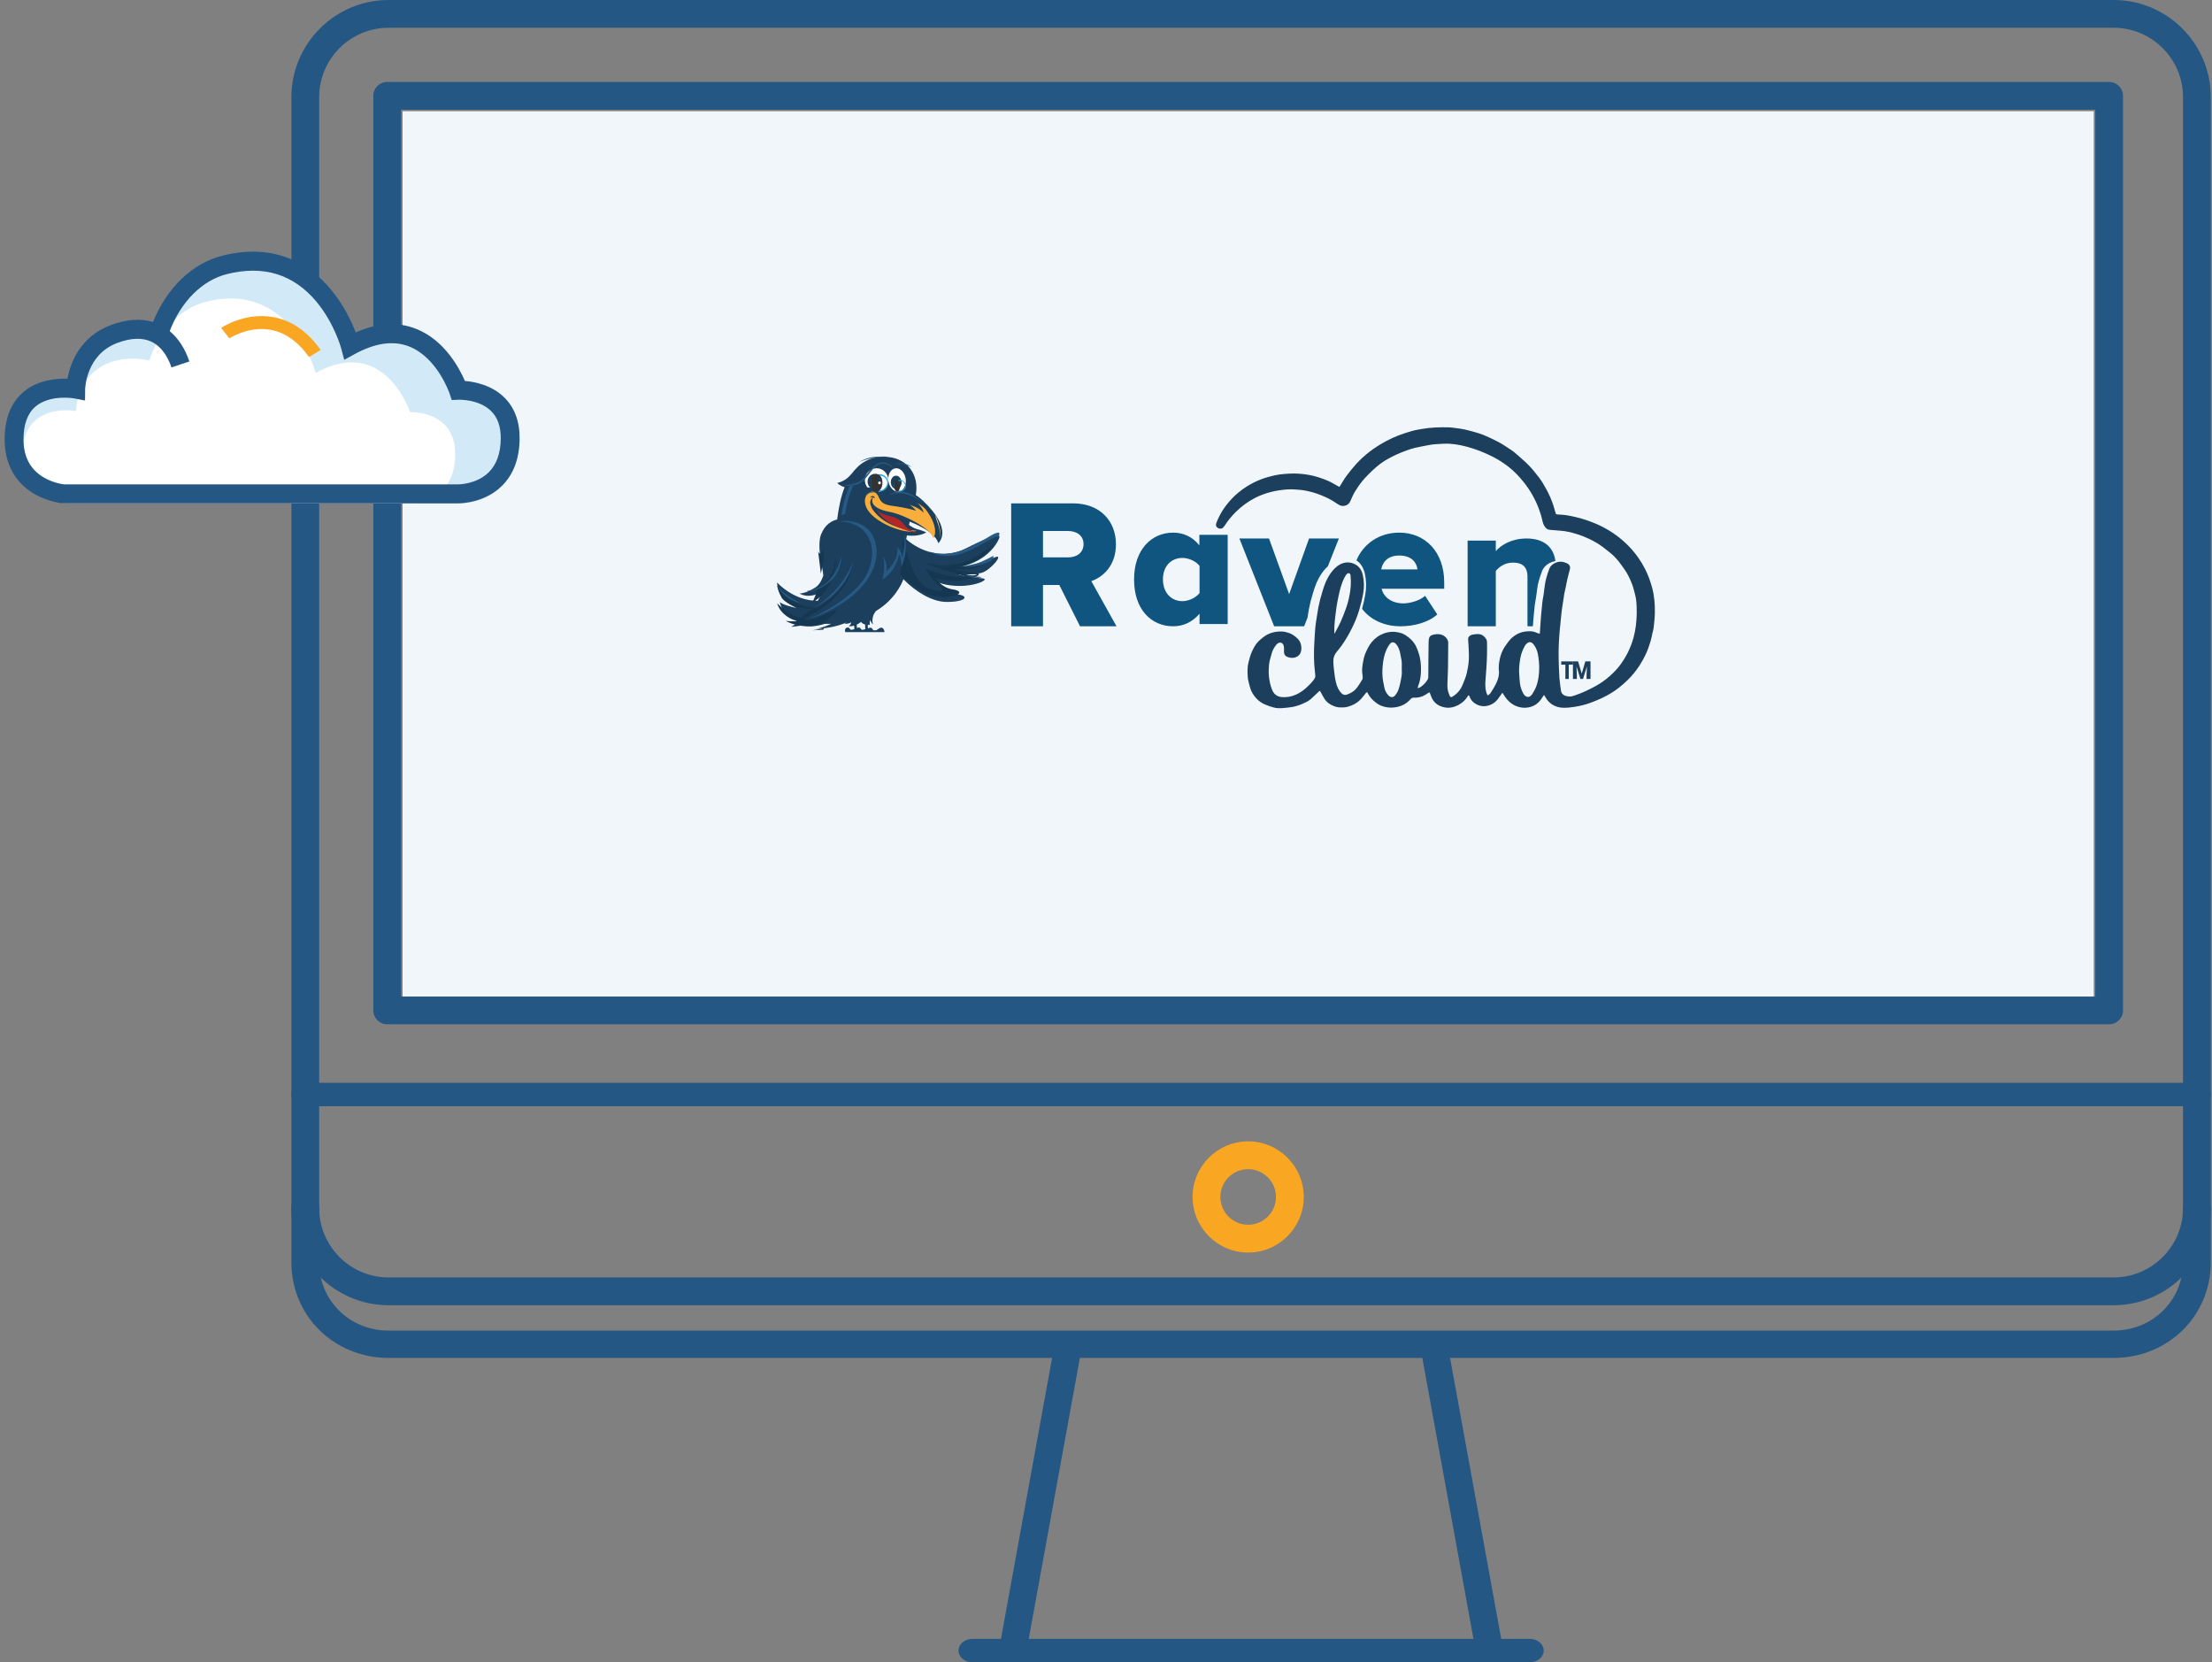 <?xml version="1.0" encoding="UTF-8"?>
<svg width="378px" height="284px" viewBox="0 0 378 284" version="1.1" xmlns="http://www.w3.org/2000/svg" xmlns:xlink="http://www.w3.org/1999/xlink">
    <rect x="0" y="0" width="378" height="284" fill="#808080" stroke="none"/>
    <!-- Generator: Sketch 53.2 (72643) - https://sketchapp.com -->
    <title>Group 54</title>
    <desc>Created with Sketch.</desc>
    <g id="Why-Raven-Page" stroke="none" stroke-width="1" fill="none" fill-rule="evenodd">
        <g id="Why-Raven-page" transform="translate(-510, -2663)">
            <g id="Group-54" transform="translate(510, 2663)">
                <polygon id="Fill-1152" fill="#F1F6FB" points="68.795 171 357.795 171 357.795 19 68.795 19"></polygon>
                <path d="M147.376,107.607 C147.072,107.656 147.051,107.029 146.57,107.241 C146.52,107.263 146.479,107.288 146.442,107.317 L146.409,106.719 C146.641,106.608 146.893,106.455 147.149,106.244 C147.267,106.483 147.546,106.614 147.831,106.684 L147.867,107.493 C147.867,107.493 147.68,107.557 147.376,107.607 M170.003,95.226 C167.146,96.45 164.027,96.874 164.027,96.874 C169.103,95.831 170.795,92.18 170.795,91.711 C170.795,91.24 169.944,91.239 164.956,93.738 C159.685,96.379 155.179,92.388 155.179,92.388 C155.072,92.288 154.968,92.197 154.865,92.112 C154.865,92.112 154.903,91.886 154.98,91.475 C156.13,91.614 157.278,91.511 158.285,90.979 C158.285,90.979 157.903,90.705 156.686,90.392 C156.219,90.272 155.743,89.985 155.335,89.676 C155.372,89.5 155.41,89.316 155.45,89.124 C160.18,90.978 160.322,92.8 160.33,92.808 C160.33,92.808 163.072,90.61 157.73,85.553 C157.303,85.148 156.889,84.83 156.495,84.581 C157.129,81.083 155.024,78.403 151.846,78.087 C151.154,77.967 150.354,77.951 149.52,78.173 C147.956,78.589 147.094,79.228 146.442,79.898 C146.148,80.181 145.876,80.491 145.627,80.827 C145.013,81.547 144.379,82.196 143.076,82.519 C143.076,82.519 143.536,83.026 144.339,83.222 C143.697,84.858 143.314,86.763 143.058,88.755 C142.214,88.945 141.021,89.531 140.319,91.28 C139.78,92.62 140.068,94.965 140.514,97.075 C140.601,97.485 140.659,97.911 140.686,98.349 C140.426,99.14 140.017,99.917 139.378,100.336 C137.727,101.423 136.625,101.401 136.625,101.401 C136.625,101.401 137.748,102.161 139.4,101.574 C139.729,101.458 140.073,101.281 140.394,101.049 C140.243,101.578 140.031,102.113 139.75,102.644 C135.578,102.678 132.795,99.512 132.795,99.512 C132.795,99.512 132.745,100.526 133.604,102.11 C134.044,102.923 136.098,103.866 136.098,103.866 C136.098,103.866 133.767,103.407 133.253,102.84 C133.762,105.149 135.909,105.918 136.668,106.119 C136.634,106.145 136.601,106.17 136.567,106.196 C135.538,106.222 134.842,106.124 134.842,106.124 C134.842,106.124 135.252,106.37 135.991,106.602 C135.744,106.767 135.487,106.93 135.217,107.091 C135.833,107.054 136.431,106.972 137.01,106.853 C137.472,106.937 138,106.995 138.586,107 C139.35,107.004 140.162,106.829 140.909,106.592 C141.291,106.597 141.664,106.593 142.026,106.579 C140.791,107.202 139.531,107.439 139.531,107.439 C141.808,107.328 143.475,106.871 144.676,106.333 C144.572,106.42 144.448,106.504 144.299,106.57 C144.299,106.57 144.926,106.673 145.455,106.312 C145.455,106.312 145.444,106.744 145.014,106.983 C145.014,106.983 145.402,107.058 145.969,106.889 L145.995,107.493 C145.995,107.493 145.809,107.557 145.505,107.607 C145.2,107.656 145.18,107.029 144.699,107.241 C144.217,107.452 144.453,108 144.453,108 L146.325,108 L149.268,108 L151.139,108 C151.139,108 151.167,107.59 150.834,107.314 C150.501,107.037 149.989,107.55 149.802,107.656 C149.729,107.698 149.484,107.694 149.214,107.676 C149.171,107.557 149.096,107.425 148.963,107.314 C148.775,107.157 148.528,107.253 148.317,107.384 L148.282,106.755 C148.499,106.773 148.658,106.766 148.658,106.766 C148.515,106.407 148.758,105.907 148.758,105.907 C148.824,106.439 149.208,106.7 149.208,106.7 C149.208,106.7 148.932,106.168 149.208,105.245 C149.282,104.993 149.457,104.698 149.671,104.403 C152.821,102.507 154.043,99.858 154.381,98.961 C156.415,101.046 159.225,102.826 161.759,102.84 C164.993,102.857 165.735,101.848 163.67,101.554 C161.603,101.259 160.588,99.588 160.588,99.588 C161.645,100.005 163.421,100.187 164.854,100.077 C167.358,99.883 169.135,98.904 167.835,98.805 C165.101,98.596 163.831,98.127 163.831,98.127 C163.831,98.127 166.194,98.266 167.71,97.879 C169.226,97.494 171.726,94.488 170.003,95.226" id="Fill-1154" fill="#1B3F5C"></path>
                <path d="M153.212,83.559 C152.705,83.582 152.264,83.088 152.229,82.458 C152.194,81.826 152.577,81.297 153.084,81.275 C153.592,81.252 154.032,81.746 154.065,82.377 C154.102,83.009 153.719,83.538 153.212,83.559 M154.775,81.86 C154.641,80.759 153.871,79.928 153.054,80.005 C152.234,80.083 151.681,81.039 151.815,82.141 C151.948,83.243 152.72,84.073 153.537,83.995 C154.354,83.918 154.908,82.961 154.775,81.86" id="Fill-1155" fill="#FFFFFF"></path>
                <path d="M153.902,83.848 C153.443,83.864 153.044,83.503 153.013,83.044 C152.98,82.583 153.326,82.197 153.786,82.181 C154.246,82.165 154.644,82.525 154.677,82.985 C154.707,83.445 154.36,83.831 153.902,83.848 M153.727,82.001 C153.176,82.021 152.761,82.484 152.797,83.035 C152.836,83.587 153.315,84.019 153.865,83.999 C154.416,83.98 154.83,83.517 154.792,82.966 C154.756,82.414 154.278,81.982 153.727,82.001" id="Fill-1156" fill="#29A8E0"></path>
                <path d="M153.543,82.878 C153.463,82.884 153.396,82.774 153.391,82.635 C153.386,82.495 153.446,82.377 153.525,82.373 C153.605,82.367 153.673,82.475 153.678,82.614 C153.683,82.754 153.623,82.872 153.543,82.878 M153.26,82.001 C152.985,82.02 152.777,82.483 152.796,83.035 C152.816,83.588 153.054,84.019 153.329,83.999 C153.605,83.979 153.811,83.517 153.794,82.966 C153.774,82.414 153.536,81.982 153.26,82.001" id="Fill-1157" fill="#333333"></path>
                <path d="M154.286,82.322 C154.206,82.326 154.145,82.409 154.15,82.507 C154.155,82.606 154.224,82.682 154.305,82.678 C154.385,82.675 154.445,82.592 154.44,82.493 C154.435,82.395 154.367,82.318 154.286,82.322" id="Fill-1158" fill="#FFFFFF"></path>
                <path d="M151.795,82.021 C151.795,80.905 150.899,80 149.793,80 C148.69,80 147.795,80.905 147.795,82.021 C147.795,82.502 147.961,82.942 148.239,83.29 C148.382,83.275 148.54,83.278 148.711,83.304 C148.435,83.061 148.259,82.693 148.259,82.282 C148.259,81.546 148.82,80.951 149.509,80.951 C150.199,80.951 150.757,81.546 150.757,82.282 C150.757,82.989 150.24,83.566 149.586,83.61 C149.781,83.711 149.986,83.84 150.204,84 C151.112,83.808 151.795,82.996 151.795,82.021" id="Fill-1159" fill="#FFFFFF"></path>
                <path d="M149.117,82.525 C149.117,81.834 149.676,81.273 150.368,81.273 C151.058,81.273 151.617,81.834 151.617,82.525 C151.617,83.215 151.058,83.776 150.368,83.776 C149.676,83.776 149.117,83.215 149.117,82.525 M151.795,82.501 C151.795,81.672 151.124,81 150.295,81 C149.468,81 148.795,81.672 148.795,82.501 C148.795,82.966 149.006,83.381 149.337,83.655 C149.65,83.7 149.998,83.808 150.388,84 C151.174,83.951 151.795,83.299 151.795,82.501" id="Fill-1160" fill="#29A8E0"></path>
                <path d="M150.301,81.583 C150.459,81.583 150.588,81.753 150.588,81.963 C150.588,82.173 150.459,82.344 150.301,82.344 C150.142,82.344 150.012,82.173 150.012,81.963 C150.012,81.753 150.142,81.583 150.301,81.583 M150.795,82.5 C150.795,81.672 150.347,81 149.795,81 C149.243,81 148.795,81.672 148.795,82.5 C148.795,83.329 149.243,84 149.795,84 C150.347,84 150.795,83.329 150.795,82.5" id="Fill-1161" fill="#333333"></path>
                <path d="M150.295,82.74 C150.424,82.74 150.528,82.632 150.528,82.501 C150.528,82.368 150.424,82.26 150.295,82.26 C150.166,82.26 150.061,82.368 150.061,82.501 C150.061,82.632 150.166,82.74 150.295,82.74" id="Fill-1162" fill="#FFFFFF"></path>
                <path d="M158.135,86.971 C157.662,86.446 156.771,85.914 156.771,85.914 C157.771,86.869 157.837,87.607 157.837,87.607 C156.954,86.625 155.426,86.268 155.426,86.268 C155.943,86.503 156.579,87.285 156.579,87.285 C156.579,87.285 155.3,86.789 152.374,86.408 C150.096,86.111 150.44,84.993 149.787,84.327 C149.368,83.976 148.818,83.746 148.163,84.508 C147.486,85.292 147.853,86.536 148.378,87.275 C150.02,89.583 154.873,91.374 156.68,90.68 C156.68,90.68 151.502,90.602 149.051,86.945 C148.853,86.486 148.331,85.653 149.152,84.953 C148.91,84.91 148.647,85.05 148.647,85.05 C148.647,85.05 148.972,84.656 149.229,84.75 C149.482,84.845 149.618,85.288 149.355,85.05 C149.307,85.007 149.254,84.979 149.198,84.964 C148.994,85.342 148.481,86.789 152.071,87.466 C154.428,87.91 159.083,90.245 159.497,92 C159.497,92 160.743,90.324 158.135,86.971" id="Fill-1163" fill="#F9AE3B"></path>
                <path d="M149.795,87 C149.795,87 150.325,88.127 151.578,89.018 C152.832,89.911 155.066,90.88 156.795,91 C156.795,91 155.382,90.687 154.737,89.891 C154.093,89.096 153.47,88.529 152.466,88.281 C151.463,88.033 150.342,87.752 149.795,87" id="Fill-1164" fill="#B3262A"></path>
                <path d="M159.858,88 C159.858,88 160.851,89.942 160.721,92 C160.721,92 160.733,90.846 160.32,89.631 C160.03,88.775 159.843,88.3 159.858,88" id="Fill-1165" fill="#F8D090"></path>
                <path d="M166.239,98.064 C166.658,98.073 166.95,98.153 166.95,98.153 C166.024,98.672 164.065,97.756 164.065,97.756 C164.065,97.756 165.819,98.056 166.239,98.064 M166.735,96.975 C167.06,96.889 167.432,96.673 167.795,96.397 C167.268,96.555 166.698,96.666 166.085,96.717 C161.079,97.133 158.43,96.193 158.43,96.193 C158.43,96.193 158.766,96.671 162.208,97.65 C165.648,98.629 166.127,98.784 163.234,98.52 C160.341,98.256 158.193,97.12 158.193,97.12 C158.75,98.414 159.435,99.234 160.533,100.133 C161.632,101.031 160.897,101.426 158.43,100.423 C155.961,99.419 154.246,92 154.246,92 C154.246,92 154.362,96.283 153.795,98.073 C155.77,100.184 158.497,101.985 160.956,102 C164.096,102.018 164.818,100.995 162.811,100.697 C160.805,100.398 159.82,98.705 159.82,98.705 C160.846,99.128 162.569,99.312 163.962,99.2 C166.393,99.005 168.118,98.013 166.855,97.912 C164.201,97.702 162.969,97.225 162.969,97.225 C162.969,97.225 165.263,97.367 166.735,96.975" id="Fill-1166" fill="#163752"></path>
                <path d="M164.952,95.994 C162.832,96.701 159.795,96.701 159.795,96.701 C159.795,96.701 162.619,97.535 165.319,96.418 C168.016,95.301 169.103,94.073 169.795,93 C169.795,93 167.073,95.289 164.952,95.994" id="Fill-1167" fill="#163752"></path>
                <path d="M140.774,94.385 C140.704,93.12 140.374,95.487 139.809,94.212 L140.271,98 C140.271,98 140.844,95.65 140.774,94.385" id="Fill-1168" fill="#163752"></path>
                <path d="M140.695,107.579 C140.736,107.489 140.771,107.401 140.795,107.317 C139.684,107.578 138.795,107.683 138.795,107.683 C139.47,107.662 140.1,107.626 140.695,107.579" id="Fill-1169" fill="#163752"></path>
                <path d="M136.063,103.729 C136.063,103.729 135.959,103.709 135.792,103.675 C137.857,104.244 139.795,103.892 139.795,103.892 C134.694,103.729 132.795,100 132.795,100 C132.856,100.412 133.037,101.137 133.574,102.073 C134.013,102.839 136.063,103.729 136.063,103.729" id="Fill-1170" fill="#163752"></path>
                <path d="M142.722,95 C142.831,98.947 139.798,100.44 139.798,100.44 C139.646,101.143 138.795,103 138.795,103 C143.663,99.804 142.722,95 142.722,95" id="Fill-1171" fill="#163752"></path>
                <path d="M145.795,96 C143.708,103.004 138.387,104.269 138.387,104.269 L136.738,105.576 C134.939,105.071 133.53,103.751 132.795,103.077 C133.459,105.148 135.386,105.871 136.109,106.074 L136.005,106.157 C134.974,106.183 134.278,106.081 134.278,106.081 C134.278,106.081 135.719,106.983 138.051,107 C138.821,107.006 139.64,106.822 140.395,106.572 C140.461,106.573 140.527,106.572 140.595,106.572 C144.201,103.617 143.33,103.86 140.381,105.261 C139.628,105.618 138.902,105.769 138.213,105.777 C138.046,105.846 137.879,105.913 137.708,105.982 C137.708,105.982 137.858,105.911 138.121,105.777 C137.848,105.775 137.582,105.749 137.322,105.706 C145.517,102.018 145.795,96 145.795,96" id="Fill-1172" fill="#163752"></path>
                <path d="M147.795,84.93 C147.795,84.93 148.366,83.754 149.795,84.304 C149.795,84.304 148.277,83.478 147.795,84.93" id="Fill-1173" fill="#265A84"></path>
                <path d="M170.485,91.824 C170.485,91.824 171.403,90.619 170.076,91.123 C168.437,91.745 163.763,95.846 158.795,94.237 C158.795,94.237 160.702,95.528 163.75,94.752 C166.797,93.974 170.642,90.957 170.485,91.824" id="Fill-1174" fill="#265A84"></path>
                <path d="M169.38,95.79 C169.38,95.79 170.174,94.737 169.565,95.062 C168.955,95.391 166.956,96.444 164.795,97 C164.795,97 167.84,96.707 169.38,95.79" id="Fill-1175" fill="#265A84"></path>
                <path d="M155.795,79.844 C155.795,79.844 154.397,79.028 152.795,79.329 C152.795,79.329 154.477,78.697 155.795,79.844" id="Fill-1176" fill="#265A84"></path>
                <path d="M164.795,98.274 C164.795,98.274 166.832,99.02 167.795,98.597 C167.795,98.597 167.491,98.532 167.055,98.525 C166.619,98.518 164.795,98.274 164.795,98.274" id="Fill-1177" fill="#265A84"></path>
                <path d="M147.849,90.026 C145.73,88.523 143.231,89.115 143.231,89.115 C148.062,89 150.287,93.169 148.322,97.698 C146.531,101.823 139.999,105.007 138.236,105.806 C137.955,105.933 137.795,106 137.795,106 C137.976,105.936 138.156,105.872 138.334,105.806 C151.569,100.943 151.151,92.367 147.849,90.026" id="Fill-1178" fill="#265A84"></path>
                <path d="M145.795,96 C145.795,96 145.147,100.952 138.795,104 C138.795,104 143.529,101.599 145.795,96" id="Fill-1179" fill="#265A84"></path>
                <path d="M143.794,95 C143.794,95 143.888,97.736 141.608,99.541 C139.329,101.346 137.795,100.967 137.795,100.967 C137.795,100.967 140.135,100.851 141.729,99.055 C143.325,97.258 143.522,95.923 143.794,95" id="Fill-1180" fill="#265A84"></path>
                <path d="M136.795,103 C136.795,103 134.098,101.901 132.795,100 C132.795,100 133.863,102.49 136.795,103" id="Fill-1181" fill="#265A84"></path>
                <path d="M145.178,83.037 C144.085,85.471 143.795,88 143.795,88 L144.434,87.807 C144.711,85.807 145.207,84.234 145.795,83 C145.578,83.032 145.372,83.042 145.178,83.037" id="Fill-1182" fill="#265A84"></path>
                <path d="M143.795,82.762 C143.795,82.762 144.915,83.298 146.493,82.762 C148.071,82.226 148.817,80.03 150.022,79.445 C151.507,78.724 152.795,80.117 152.795,80.117 C152.795,80.117 151.824,78.54 150.138,79.134 C148.796,79.606 147.977,81.668 146.866,82.265 C145.756,82.861 144.215,82.933 143.795,82.762" id="Fill-1183" fill="#265A84"></path>
                <path d="M146.795,78.965 C146.795,78.965 149.138,77.775 151.795,78.319 C151.795,78.319 149.327,77.359 146.795,78.965" id="Fill-1184" fill="#265A84"></path>
                <path d="M151.795,84.671 C151.795,84.671 154.289,83.137 157.795,86 C157.795,86 154.722,82.595 151.795,84.671" id="Fill-1185" fill="#265A84"></path>
                <path d="M154.504,91 C154.504,91 155.404,94.017 154.036,96.798 C154.036,96.798 154.036,95.348 153.658,94.655 C153.658,94.655 153.226,97.529 150.795,99 C150.795,99 151.497,96.454 150.795,94.898 C150.795,94.898 151.785,96.304 151.479,97.611 C151.479,97.611 153.64,95.751 153.37,93.475 C153.37,93.475 154.108,94.194 154.144,95.34 C154.144,95.34 154.866,92.617 154.504,91" id="Fill-1186" fill="#265A84"></path>
                <path d="M228.017,108.285 C228.107,108.139 228.163,108.059 228.207,107.975 C228.511,107.392 228.841,106.821 229.107,106.222 C229.44,105.467 229.739,104.696 230.019,103.919 C230.207,103.394 230.364,102.852 230.487,102.308 C230.651,101.593 230.769,100.87 230.819,100.134 C230.861,99.541 230.851,98.951 230.791,98.36 C230.785,98.307 230.782,98.251 230.768,98.199 C230.685,97.922 230.493,97.849 230.243,97.997 C229.98,98.153 229.475,99.059 229.113,100.303 C228.953,100.827 228.85,101.369 228.724,101.904 C228.646,102.238 228.405,103.526 228.369,103.837 C228.267,104.737 228.088,105.804 228.019,107.119 C228.011,107.48 228.017,107.842 228.017,108.285 M239.539,114.188 C239.537,113.619 239.591,113.047 239.441,112.483 C239.342,112.11 239.316,111.717 239.215,111.345 C239.081,110.854 238.895,110.381 238.536,109.999 C238.204,109.648 237.789,109.649 237.501,110.032 C237.296,110.307 237.11,110.603 236.966,110.913 C236.574,111.754 236.39,112.659 236.297,113.567 C236.2,114.521 236.178,115.488 236.365,116.443 C236.435,116.792 236.503,117.141 236.573,117.489 C236.678,117.998 236.914,118.439 237.272,118.82 C237.611,119.179 238.081,119.199 238.382,118.837 C238.658,118.504 238.882,118.134 239.013,117.719 C239.108,117.422 239.192,117.119 239.258,116.814 C239.362,116.33 239.474,115.844 239.531,115.354 C239.575,114.97 239.539,114.577 239.539,114.188 M259.592,114.776 C259.633,115.388 259.661,116.003 259.722,116.614 C259.79,117.284 259.992,117.924 260.324,118.51 C260.671,119.119 261.335,119.352 261.818,118.615 C262.106,118.176 262.364,117.706 262.547,117.217 C262.889,116.29 262.995,115.311 263.026,114.325 C263.05,113.479 262.964,112.644 262.814,111.813 C262.698,111.178 262.464,110.584 262.057,110.083 C261.687,109.628 261.286,109.601 260.907,109.944 C260.764,110.074 260.632,110.23 260.542,110.397 C260.202,111.036 259.936,111.71 259.81,112.421 C259.672,113.197 259.573,113.98 259.592,114.776 M228.891,83.196 C229.088,82.876 229.275,82.591 229.445,82.294 C229.876,81.541 230.422,80.872 230.962,80.198 C231.212,79.887 231.473,79.584 231.74,79.288 C232.438,78.518 233.207,77.825 234.03,77.185 C234.924,76.489 235.885,75.899 236.873,75.361 C237.578,74.979 238.314,74.652 239.063,74.363 C239.83,74.066 240.62,73.824 241.414,73.6 C241.925,73.456 242.457,73.383 242.981,73.289 C244.491,73.02 246.017,72.974 247.545,73.011 C247.957,73.021 248.37,73.079 248.78,73.135 C249.309,73.209 249.842,73.271 250.36,73.392 C251.12,73.569 251.875,73.78 252.623,74.005 C253.088,74.147 253.549,74.319 253.993,74.519 C254.742,74.858 255.493,75.2 256.209,75.599 C256.909,75.987 257.57,76.442 258.24,76.881 C258.511,77.059 258.772,77.258 259.014,77.473 C259.766,78.139 260.541,78.785 261.244,79.5 C261.85,80.116 262.383,80.802 262.917,81.482 C263.438,82.145 263.855,82.875 264.262,83.615 C264.724,84.461 265.109,85.333 265.412,86.243 C265.561,86.692 265.691,87.147 265.819,87.602 C265.891,87.85 265.914,87.878 266.168,87.896 C266.637,87.928 267.108,87.939 267.571,88.007 C268.13,88.09 268.683,88.212 269.236,88.336 C270.332,88.58 271.39,88.947 272.429,89.363 C273.315,89.717 274.164,90.15 274.981,90.645 C275.873,91.185 276.7,91.806 277.477,92.498 C278.392,93.314 279.209,94.215 279.915,95.216 C280.375,95.868 280.783,96.549 281.144,97.261 C281.678,98.314 282.065,99.412 282.364,100.553 C282.714,101.895 282.806,103.25 282.794,104.625 C282.785,105.527 282.68,106.416 282.576,107.307 C282.535,107.635 282.428,107.956 282.354,108.28 C282.256,108.711 282.185,109.15 282.056,109.572 C281.814,110.351 281.555,111.124 281.197,111.863 C280.894,112.486 280.569,113.093 280.192,113.673 C279.602,114.579 278.935,115.422 278.15,116.177 C277.696,116.613 277.232,117.031 276.739,117.423 C276.052,117.97 275.315,118.443 274.542,118.859 C273.623,119.353 272.661,119.752 271.683,120.109 C270.882,120.4 270.06,120.601 269.22,120.741 C268.521,120.86 267.816,120.938 267.105,120.918 C266.564,120.906 266.055,120.782 265.564,120.541 C264.876,120.202 264.39,119.674 264.032,119.015 C263.988,118.936 263.937,118.86 263.854,118.73 C263.652,119.027 263.493,119.28 263.317,119.52 C262.797,120.228 262.113,120.684 261.235,120.85 C260.351,121.017 259.521,120.876 258.733,120.464 C258.125,120.148 257.649,119.68 257.253,119.131 C257.079,118.888 256.922,118.632 256.739,118.355 C256.563,118.604 256.383,118.842 256.218,119.089 C255.872,119.609 255.462,120.061 254.884,120.334 C254.041,120.735 253.188,120.782 252.339,120.351 C251.736,120.044 251.31,119.574 251.098,118.926 C251.085,118.886 251.064,118.85 251.05,118.822 C250.905,118.775 250.857,118.876 250.81,118.957 C250.469,119.54 249.994,119.991 249.415,120.33 C248.626,120.791 247.792,121.038 246.858,120.856 C245.689,120.628 244.904,119.98 244.522,118.859 C244.478,118.726 244.431,118.594 244.374,118.466 C244.346,118.398 244.294,118.339 244.25,118.272 C244.005,118.428 243.775,118.582 243.537,118.727 C242.944,119.088 242.287,119.227 241.6,119.201 C241.352,119.191 241.199,119.275 241.043,119.452 C240.335,120.257 239.437,120.71 238.367,120.85 C237.862,120.917 237.36,120.905 236.867,120.816 C236.323,120.718 235.801,120.522 235.338,120.203 C234.63,119.717 234.053,119.115 233.688,118.329 C233.682,118.312 233.657,118.303 233.628,118.278 C233.442,118.283 233.378,118.455 233.279,118.57 C233.089,118.789 232.916,119.025 232.73,119.248 C232.044,120.069 231.144,120.551 230.117,120.795 C229.786,120.874 229.427,120.859 229.079,120.86 C228.709,120.861 228.351,120.789 227.995,120.658 C227.309,120.407 226.74,120.011 226.342,119.405 C226.094,119.028 225.898,118.617 225.679,118.223 C225.642,118.159 225.594,118.101 225.532,118.012 C225.44,118.094 225.359,118.16 225.282,118.231 C224.849,118.638 224.428,119.059 223.981,119.451 C223.578,119.802 223.083,120.015 222.602,120.235 C222.046,120.488 221.46,120.667 220.863,120.783 C220.384,120.877 219.891,120.907 219.404,120.957 C218.771,121.022 218.138,121.034 217.524,120.841 C217.08,120.704 216.634,120.562 216.207,120.38 C215.604,120.122 215.065,119.757 214.637,119.259 C214.211,118.765 213.846,118.227 213.66,117.596 C213.517,117.112 213.389,116.623 213.282,116.13 C213.226,115.867 213.218,115.594 213.206,115.326 C213.169,114.611 213.167,113.893 213.345,113.197 C213.497,112.604 213.643,112.001 213.888,111.444 C214.196,110.746 214.547,110.053 215.114,109.511 C215.771,108.889 216.493,108.345 217.375,108.094 C218.166,107.868 218.973,107.804 219.798,108.005 C220.61,108.2 221.272,108.599 221.832,109.2 C222.101,109.489 222.255,109.836 222.328,110.204 C222.412,110.626 222.424,111.059 222.261,111.483 C222.077,111.96 221.717,112.227 221.236,112.348 C220.798,112.458 220.361,112.379 219.955,112.214 C219.623,112.078 219.428,111.812 219.42,111.43 C219.413,111.076 219.451,110.724 219.371,110.366 C219.229,109.743 218.693,109.648 218.289,109.972 C218.221,110.027 218.153,110.085 218.1,110.151 C217.7,110.657 217.4,111.209 217.256,111.844 C217.178,112.179 217.06,112.505 216.981,112.841 C216.922,113.092 216.889,113.351 216.86,113.608 C216.766,114.517 216.778,115.428 216.951,116.323 C217.065,116.911 217.216,117.511 217.474,118.046 C217.772,118.664 218.318,119.041 219.046,119.099 C219.891,119.166 220.701,119.02 221.467,118.675 C221.989,118.439 222.474,118.137 222.921,117.765 C223.455,117.318 223.948,116.837 224.385,116.299 C224.499,116.157 224.605,116.004 224.688,115.842 C224.743,115.732 224.781,115.597 224.771,115.476 C224.716,114.787 224.626,114.1 224.583,113.41 C224.545,112.784 224.539,112.156 224.541,111.529 C224.542,110.978 224.568,110.426 224.599,109.876 C224.647,108.981 224.689,108.084 224.769,107.191 C224.825,106.57 224.94,105.952 225.034,105.335 C225.111,104.834 225.185,104.331 225.279,103.833 C225.364,103.389 225.477,102.95 225.573,102.51 C225.636,102.213 226.236,100.103 226.573,99.381 C226.879,98.725 227.231,98.09 227.699,97.532 C228.198,96.938 228.788,96.432 229.544,96.202 C230.113,96.03 230.7,96.048 231.275,96.275 C232.185,96.636 232.67,97.307 232.882,98.235 C233.123,99.288 233.132,100.347 232.948,101.392 C232.773,102.377 232.53,103.354 232.241,104.313 C231.935,105.331 231.527,106.321 231.05,107.274 C230.524,108.324 229.945,109.348 229.26,110.305 C228.991,110.682 228.685,111.035 228.399,111.4 C228.053,111.835 227.848,112.317 227.849,112.885 C227.852,113.643 227.954,114.392 228.043,115.143 C228.097,115.603 228.178,116.061 228.28,116.513 C228.445,117.245 228.725,117.923 229.276,118.471 C229.546,118.739 229.863,118.778 230.181,118.667 C230.914,118.415 231.546,118.004 231.988,117.351 C232.277,116.923 232.579,116.498 232.82,116.043 C232.91,115.876 232.852,115.625 232.84,115.414 C232.821,115.123 232.751,114.833 232.762,114.545 C232.778,114.116 232.819,113.682 232.896,113.259 C233.002,112.665 233.123,112.072 233.373,111.514 C233.659,110.876 233.961,110.246 234.411,109.702 C234.979,109.015 235.682,108.51 236.529,108.208 C237.375,107.908 238.239,107.868 239.104,108.069 C239.458,108.151 239.815,108.291 240.123,108.483 C240.876,108.949 241.52,109.548 241.938,110.337 C242.127,110.698 242.257,111.091 242.393,111.478 C242.788,112.606 242.876,113.779 242.811,114.961 C242.768,115.716 242.643,116.462 242.356,117.17 C242.312,117.278 242.292,117.394 242.245,117.562 C242.391,117.53 242.505,117.533 242.588,117.483 C243.175,117.129 243.65,116.66 243.984,116.064 C244.058,115.931 244.078,115.754 244.079,115.597 C244.091,114.645 244.086,113.692 244.094,112.739 C244.101,111.691 244.113,110.642 244.132,109.593 C244.134,109.41 244.166,109.227 244.203,109.048 C244.272,108.726 244.547,108.543 244.806,108.471 C245.298,108.334 245.824,108.275 246.326,108.436 C246.918,108.624 247.487,109.185 247.48,109.841 C247.465,111.247 247.47,112.655 247.445,114.061 C247.429,115 247.374,115.939 247.342,116.879 C247.326,117.379 247.365,117.873 247.528,118.351 C247.59,118.534 247.654,118.719 247.737,118.894 C247.832,119.102 247.999,119.157 248.19,119.039 C248.797,118.662 249.304,118.194 249.664,117.563 C249.95,117.062 250.121,116.518 250.34,115.992 C250.612,115.34 250.734,114.649 250.859,113.961 C251.018,113.086 251.043,112.201 251,111.314 C250.967,110.626 250.937,109.938 250.883,109.251 C250.848,108.827 251.182,108.543 251.505,108.457 C251.827,108.372 252.171,108.338 252.507,108.328 C253.198,108.308 253.667,108.688 254,109.244 C254.084,109.383 254.105,109.575 254.108,109.743 C254.119,110.446 254.126,111.151 254.109,111.854 C254.091,112.588 254.053,113.323 254.009,114.056 C253.968,114.757 253.919,115.458 253.855,116.157 C253.803,116.729 253.801,117.299 253.893,117.865 C253.931,118.107 254.015,118.344 254.094,118.58 C254.117,118.654 254.188,118.715 254.264,118.819 C254.424,118.675 254.602,118.57 254.703,118.415 C255.015,117.937 255.326,117.453 255.583,116.946 C255.874,116.369 256.112,115.764 256.148,115.105 C256.153,115.02 256.175,114.93 256.162,114.846 C256.058,114.098 256.127,113.354 256.283,112.625 C256.441,111.887 256.703,111.178 257.118,110.537 C257.317,110.23 257.543,109.939 257.757,109.641 C258.16,109.076 258.692,108.649 259.295,108.322 C259.794,108.053 260.349,107.912 260.916,107.869 C261.44,107.829 261.963,107.829 262.459,108.05 C262.558,108.092 262.655,108.137 262.757,108.173 C262.863,108.211 262.974,108.236 263.123,108.28 C263.135,108.129 263.147,108.025 263.155,107.92 C263.213,107.059 263.262,106.195 263.332,105.334 C263.396,104.526 263.471,103.719 263.562,102.915 C263.608,102.497 263.7,102.086 263.767,101.673 C263.806,101.416 263.833,101.158 263.869,100.902 C263.94,100.388 263.992,99.872 264.093,99.364 C264.178,98.931 264.315,98.51 264.442,98.087 C264.515,97.839 264.621,97.602 264.691,97.354 C265.007,96.264 266.322,95.739 267.292,96.059 C267.496,96.128 267.703,96.201 267.893,96.303 C268.215,96.479 268.371,96.832 268.287,97.179 C268.146,97.755 267.981,98.324 267.848,98.902 C267.724,99.438 267.632,99.979 267.52,100.519 C267.45,100.854 267.367,101.188 267.294,101.524 C267.273,101.629 267.273,101.739 267.256,101.846 C267.139,102.604 267.019,103.36 266.905,104.118 C266.865,104.386 266.843,104.654 266.815,104.924 C266.721,105.859 266.617,106.792 266.532,107.726 C266.391,109.332 266.313,110.941 266.351,112.554 C266.376,113.645 266.417,114.737 266.482,115.826 C266.516,116.373 266.724,117.785 266.74,117.956 C266.814,118.722 267.509,118.941 268.071,118.999 C268.485,119.041 268.873,118.897 269.248,118.766 C269.802,118.575 270.348,118.357 270.88,118.116 C271.461,117.851 272.032,117.561 272.594,117.257 C273.523,116.756 274.377,116.147 275.16,115.442 C275.769,114.891 276.347,114.311 276.836,113.646 C277.337,112.965 277.782,112.26 278.162,111.505 C278.577,110.674 278.908,109.814 279.15,108.921 C279.512,107.588 279.665,106.233 279.692,104.854 C279.707,104.031 279.679,103.212 279.579,102.397 C279.53,101.994 279.416,101.596 279.314,101.199 C279.201,100.761 279.095,100.318 278.935,99.896 C278.579,98.97 278.17,98.068 277.587,97.255 C277.259,96.799 276.949,96.329 276.59,95.897 C276.136,95.349 275.652,94.825 275.082,94.387 C274.644,94.051 274.225,93.694 273.781,93.369 C273.062,92.845 272.29,92.41 271.481,92.031 C270.76,91.692 270.022,91.409 269.26,91.187 C268.465,90.955 267.661,90.756 266.831,90.687 C266.17,90.632 265.508,90.575 264.845,90.521 C264.371,90.482 264.092,90.185 263.873,89.804 C263.688,89.481 263.607,89.129 263.53,88.769 C263.391,88.127 263.178,87.506 262.949,86.887 C262.665,86.118 262.316,85.375 261.917,84.658 C261.467,83.847 260.946,83.079 260.364,82.354 C259.568,81.364 258.7,80.447 257.688,79.676 C256.852,79.04 255.969,78.478 255.027,78.002 C253.627,77.296 252.174,76.721 250.661,76.32 C249.384,75.982 248.082,75.75 246.751,75.81 C245.838,75.852 244.921,75.876 244.018,76.067 C243.296,76.221 242.562,76.332 241.843,76.501 C241.337,76.62 240.841,76.789 240.353,76.966 C239.782,77.174 239.218,77.399 238.662,77.647 C238.188,77.858 237.728,78.103 237.27,78.349 C236.503,78.758 235.801,79.268 235.143,79.831 C234.644,80.258 234.17,80.719 233.709,81.19 C233.117,81.793 232.566,82.437 232.095,83.137 C231.716,83.701 231.34,84.27 231.073,84.901 C230.947,85.198 230.822,85.498 230.668,85.781 C230.466,86.152 230.143,86.357 229.714,86.426 C229.172,86.515 228.77,86.255 228.365,85.974 C227.597,85.438 226.765,85.016 225.898,84.665 C225.416,84.469 224.928,84.28 224.428,84.142 C223.63,83.923 222.826,83.737 221.994,83.675 C221.309,83.624 220.624,83.568 219.937,83.621 C219.022,83.692 218.121,83.817 217.229,84.042 C216.253,84.291 215.316,84.628 214.431,85.087 C213.231,85.711 212.151,86.509 211.188,87.462 C210.487,88.156 209.863,88.909 209.325,89.735 C209.262,89.832 209.19,89.926 209.118,90.02 C208.85,90.371 208.487,90.379 208.217,90.259 C207.856,90.1 207.713,89.786 207.84,89.399 C207.953,89.053 208.115,88.72 208.272,88.389 C208.639,87.619 209.09,86.897 209.618,86.227 C210.22,85.462 210.89,84.76 211.646,84.136 C212.124,83.743 212.62,83.381 213.147,83.059 C213.887,82.608 214.656,82.215 215.472,81.902 C216.253,81.602 217.06,81.38 217.875,81.199 C218.404,81.081 218.951,81.026 219.493,80.978 C220.036,80.928 220.583,80.896 221.127,80.9 C221.966,80.906 222.801,80.983 223.631,81.129 C224.798,81.334 225.91,81.705 226.989,82.172 C227.503,82.394 227.984,82.699 228.479,82.968 C228.603,83.035 228.725,83.103 228.891,83.196" id="Fill-1187" fill="#1B3F5C"></path>
                <polygon id="Fill-1188" fill="#1B3F5C" points="268.795 113.558 268.077 113.558 268.077 116 267.5 116 267.5 113.558 266.795 113.558 266.795 113 268.795 113"></polygon>
                <polygon id="Fill-1189" fill="#1B3F5C" points="269.674 113 270.294 115.087 270.914 113 271.795 113 271.795 116 271.122 116 271.122 115.299 271.188 113.865 270.515 116 270.073 116 269.399 113.862 269.463 115.299 269.463 116 268.795 116 268.795 113"></polygon>
                <path d="M182.538,95.225 L178.236,95.225 L178.236,90.723 L182.538,90.723 C183.993,90.723 185.163,91.509 185.163,92.958 C185.163,94.437 183.993,95.225 182.538,95.225 M190.699,92.99 C190.699,89.086 188.042,86 183.36,86 L172.795,86 L172.795,107 L178.236,107 L178.236,99.947 L181.019,99.947 L184.562,107 L190.795,107 L186.491,99.287 C188.485,98.594 190.699,96.642 190.699,92.99" id="Fill-1190" fill="#0F5580"></path>
                <path d="M204.986,101.32 C204.356,102.14 203.099,102.708 202.062,102.708 C200.145,102.708 198.729,101.257 198.729,98.985 C198.729,96.712 200.145,95.324 202.062,95.324 C203.099,95.324 204.356,95.86 204.986,96.681 L204.986,101.32 Z M204.955,93.178 C203.759,91.663 202.155,91 200.49,91 C196.686,91 193.795,93.998 193.795,98.985 C193.795,104.16 196.749,107 200.49,107 C202.189,107 203.728,106.307 204.986,104.855 L204.986,106.621 L209.795,106.621 L209.795,91.379 L204.955,91.379 L204.955,93.178 Z" id="Fill-1191" fill="#0F5580"></path>
                <path d="M223.663,104.124 C223.719,103.828 223.786,103.539 223.851,103.259 C223.887,103.1 223.924,102.941 223.958,102.782 C224.028,102.462 224.642,100.282 225.017,99.474 C225.414,98.622 225.811,97.972 226.266,97.429 C226.477,97.177 226.691,96.953 226.912,96.757 L228.795,92 L223.701,92 L220.295,101.503 L216.857,92 L211.795,92 L217.733,107 L222.858,107 L223.429,105.555 L223.435,105.513 C223.504,105.059 223.576,104.59 223.663,104.124" id="Fill-1192" fill="#0F5580"></path>
                <path d="M239.114,94.913 C241.322,94.913 242.1,96.207 242.225,97.28 L236.036,97.28 C236.222,96.175 237.031,94.913 239.114,94.913 M233.235,98.004 C233.493,99.155 233.517,100.354 233.309,101.568 C233.173,102.358 232.992,103.166 232.757,104.023 C234.227,105.927 236.589,107 239.333,107 C241.633,107 244.12,106.337 245.614,104.98 L243.531,101.793 C242.659,102.613 240.918,103.087 239.861,103.087 C237.683,103.087 236.441,101.95 236.098,100.593 L246.795,100.593 L246.795,99.489 C246.795,94.314 243.561,91 239.114,91 C235.65,91 232.964,92.942 231.795,95.735 C232.526,96.241 233.01,97.001 233.235,98.004" id="Fill-1193" fill="#0F5580"></path>
                <path d="M262.272,103.369 C262.304,103.085 262.356,102.813 262.405,102.552 C262.433,102.404 262.458,102.263 262.482,102.124 C262.502,101.989 262.521,101.85 262.539,101.703 C262.553,101.599 262.565,101.495 262.581,101.391 C262.6,101.252 262.619,101.113 262.637,100.975 C262.685,100.608 262.735,100.23 262.812,99.846 C262.89,99.462 263.003,99.1 263.11,98.748 C263.132,98.674 263.155,98.601 263.177,98.526 C263.221,98.382 263.273,98.244 263.318,98.125 C263.36,98.016 263.399,97.913 263.426,97.82 C263.632,97.116 264.136,96.53 264.846,96.168 C265.144,96.016 265.467,95.913 265.795,95.858 C265.512,93.574 263.939,92 260.868,92 C258.303,92 256.519,93.122 255.612,94.153 L255.612,92.364 L250.795,92.364 L250.795,107 L255.612,107 L255.612,97.545 C256.176,96.878 257.114,96.121 258.553,96.121 C260.055,96.121 261.024,96.758 261.024,98.546 L261.024,107 L261.948,107 C261.978,106.585 262.006,106.165 262.041,105.747 C262.11,104.906 262.186,104.128 262.272,103.369" id="Fill-1194" fill="#0F5580"></path>
                <path d="M375.423,185 L52.168,185 C50.856,185 49.795,185.894 49.795,187.001 C49.795,188.106 50.856,189 52.168,189 L375.423,189 C376.733,189 377.795,188.106 377.795,187.001 C377.795,185.894 376.733,185 375.423,185" id="Fill-1195" fill="#245783"></path>
                <path d="M213.294,209.249 C210.675,209.249 208.544,207.12 208.544,204.499 C208.544,201.88 210.675,199.751 213.294,199.751 C215.91,199.751 218.045,201.88 218.045,204.499 C218.045,207.12 215.91,209.249 213.294,209.249 M213.294,195 C208.054,195 203.795,199.264 203.795,204.499 C203.795,209.736 208.054,214 213.294,214 C218.535,214 222.795,209.736 222.795,204.499 C222.795,199.264 218.535,195 213.294,195" id="Fill-1196" fill="#F9A722"></path>
                <path d="M182.965,228.05 C181.714,227.789 180.464,228.576 180.18,229.857 L170.85,281.111 C170.573,282.389 171.365,283.657 172.624,283.945 C172.795,283.983 172.963,284 173.132,284 C174.198,284 175.165,283.249 175.407,282.14 L184.74,230.884 C185.015,229.605 184.224,228.337 182.965,228.05" id="Fill-1197" fill="#245783"></path>
                <path d="M256.739,281.111 L247.406,229.858 C247.13,228.576 245.885,227.789 244.623,228.05 C243.363,228.337 242.572,229.605 242.851,230.884 L252.184,282.14 C252.423,283.249 253.388,284 254.46,284 C254.625,284 254.796,283.983 254.967,283.945 C256.223,283.657 257.018,282.39 256.739,281.111" id="Fill-1198" fill="#245783"></path>
                <path d="M261.413,280 L166.175,280 C164.857,280 163.795,280.894 163.795,282.001 C163.795,283.106 164.857,284 166.175,284 L261.413,284 C262.727,284 263.795,283.106 263.795,282.001 C263.795,280.894 262.727,280 261.413,280" id="Fill-1199" fill="#245783"></path>
                <path d="M68.533,170.265 L358.057,170.265 L358.057,18.735 L68.533,18.735 L68.533,170.265 Z M360.425,14 L66.164,14 C64.855,14 63.795,15.058 63.795,16.368 L63.795,172.633 C63.795,173.942 64.855,175 66.164,175 L360.425,175 C361.734,175 362.795,173.942 362.795,172.633 L362.795,16.368 C362.795,15.058 361.734,14 360.425,14 L360.425,14 Z" id="Fill-1200" fill="#245783"></path>
                <path d="M373.048,206.392 C373.048,212.934 367.728,218.254 361.183,218.254 L66.409,218.254 C59.865,218.254 54.541,212.934 54.541,206.392 L54.541,16.605 C54.541,10.066 59.865,4.742 66.409,4.742 L361.183,4.742 C367.728,4.742 373.048,10.066 373.048,16.605 L373.048,206.392 Z M361.183,0 L66.409,0 C57.249,0 49.795,7.451 49.795,16.605 L49.795,206.392 C49.795,215.549 57.249,223 66.409,223 L361.183,223 C370.342,223 377.795,215.549 377.795,206.392 L377.795,16.605 C377.795,7.451 370.344,0 361.183,0 L361.183,0 Z" id="Fill-1201" fill="#245783"></path>
                <path d="M375.42,204.071 C374.108,204.071 373.046,205.117 373.046,206.405 L373.046,215.668 C373.046,222.209 367.836,227.333 361.179,227.333 L66.408,227.333 C59.756,227.333 54.541,222.209 54.541,215.668 L54.541,206.334 C54.541,205.043 53.482,204 52.168,204 C50.856,204 49.795,205.043 49.795,206.334 L49.795,215.668 C49.795,224.826 57.093,232 66.408,232 L361.179,232 C370.497,232 377.791,224.826 377.795,215.668 L377.795,206.405 C377.795,205.117 376.729,204.071 375.42,204.071" id="Fill-1202" fill="#245783"></path>
                <path d="M27.706,58.116 C29.373,53.292 33.064,48.105 38.867,46.64 C55.608,42.411 60.39,60.532 60.39,60.532 C73.943,53.082 78.926,68.182 78.926,68.182 C78.926,68.182 87.894,67.779 87.794,76.536 C87.684,86.2 78.826,86 78.826,86 L11.264,86 C11.264,86 2.795,85.295 2.795,76.637 C2.795,65.967 13.358,67.98 13.358,67.98 C13.358,67.98 13.435,60.956 19.934,58.518 C26.909,55.901 30.098,60.128 31.294,63.753" id="Fill-1203" fill="#D2E9F7"></path>
                <path d="M70.073,70.409 C70.073,70.409 65.735,57.196 53.937,63.715 C53.937,63.715 49.774,47.86 35.199,51.56 C30.147,52.841 26.934,57.381 25.482,61.6 C25.482,61.6 22.15,60.658 18.717,61.953 C13.058,64.087 12.99,70.233 12.99,70.233 C12.99,70.233 3.795,68.471 3.795,77.808 C3.795,85.383 11.169,86 11.169,86 L69.987,86 C69.987,86 77.699,86.176 77.794,77.721 C77.882,70.057 70.073,70.409 70.073,70.409" id="Fill-1204" fill="#FFFFFF"></path>
                <path d="M10.936,82.756 L78.256,82.756 L78.273,82.756 C78.3,82.757 81.402,82.773 83.507,80.704 C84.849,79.386 85.543,77.452 85.572,74.955 C85.595,72.903 85.033,71.304 83.902,70.203 C81.841,68.195 78.442,68.287 78.409,68.289 L77.193,68.343 L76.808,67.182 C76.788,67.125 74.715,61.09 69.929,59.202 C67.245,58.143 64.114,58.577 60.621,60.49 L58.822,61.475 L58.294,59.483 C58.283,59.443 57.122,55.198 54.077,51.547 C50.161,46.848 45.012,45.263 38.775,46.832 C34.553,47.893 30.936,51.513 29.001,56.572 C30.476,57.801 31.639,59.583 32.358,61.754 L29.301,62.779 C28.897,61.559 27.919,59.364 25.906,58.394 C24.36,57.649 22.392,57.713 20.06,58.585 C14.679,60.596 14.553,66.428 14.552,66.487 L14.53,68.422 L12.642,68.062 C12.606,68.056 8.581,67.347 6.098,69.433 C4.717,70.592 4.016,72.491 4.016,75.073 C4.016,78.026 5.172,80.207 7.447,81.554 C9.029,82.49 10.635,82.72 10.936,82.756 M78.273,86 L78.227,86 L10.788,86 L10.721,85.995 C10.619,85.987 8.214,85.772 5.813,84.351 C3.523,82.995 0.795,80.284 0.795,75.073 C0.795,71.471 1.891,68.73 4.054,66.925 C6.475,64.905 9.611,64.64 11.524,64.707 C11.992,62.166 13.575,57.548 18.939,55.543 C21.621,54.541 24.038,54.365 26.148,55.017 C28.499,49.173 32.862,44.975 37.992,43.685 C47.43,41.31 53.331,45.563 56.619,49.549 C58.787,52.18 60.096,55.002 60.786,56.796 C64.512,55.148 67.985,54.943 71.127,56.19 C75.962,58.108 78.513,62.923 79.447,65.085 C81.056,65.218 83.976,65.76 86.144,67.872 C87.937,69.617 88.827,72.013 88.794,74.992 C88.755,78.401 87.722,81.115 85.726,83.057 C82.817,85.888 78.874,86 78.273,86" id="Fill-1205" fill="#245783"></path>
                <path d="M52.809,61 C50.91,58.332 48.669,56.761 46.15,56.335 C42.389,55.696 39.221,57.788 39.19,57.808 L37.795,56.014 C37.958,55.905 41.827,53.35 46.577,54.157 C49.76,54.697 52.525,56.588 54.795,59.78 L52.809,61 Z" id="Fill-1206" fill="#F9A722"></path>
            </g>
        </g>
    </g>
</svg>